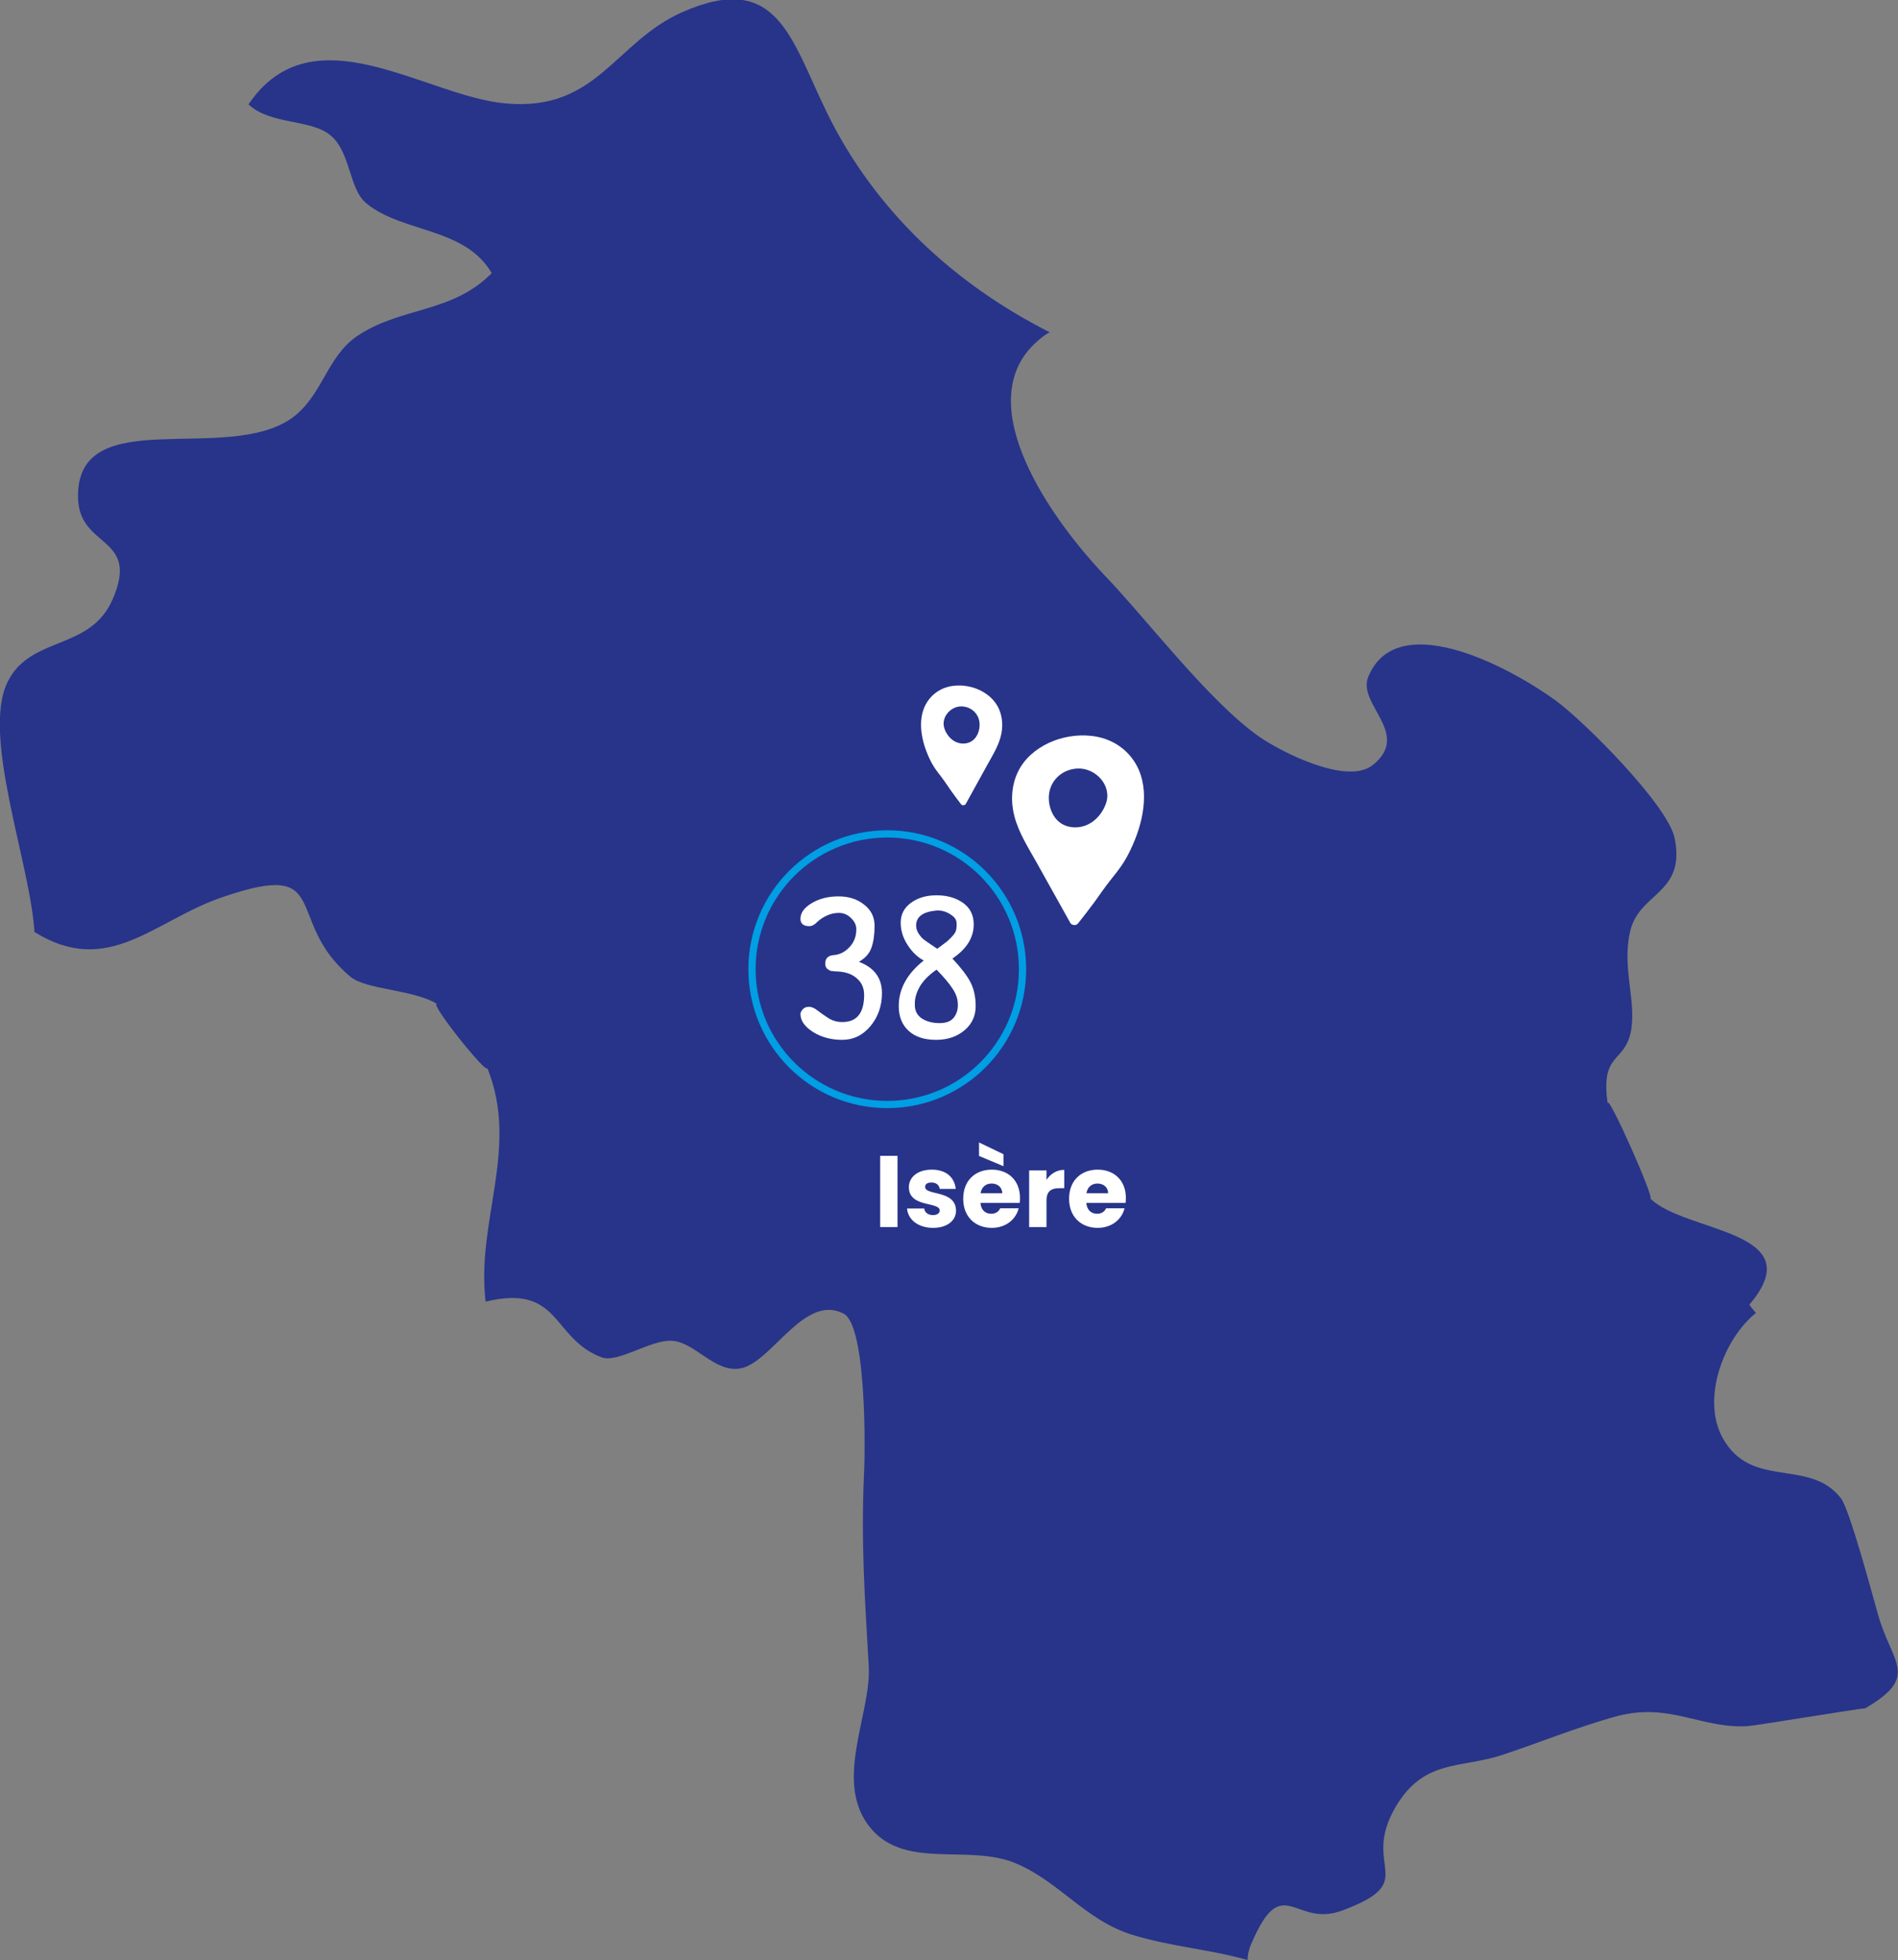 <svg width="524" height="541" viewBox="0 0 524 541" fill="none" xmlns="http://www.w3.org/2000/svg">
<rect x="0" y="0" width="524" height="541" fill="#808080" stroke="none"/>
<g clip-path="url(#clip0_2032_48438)">
<path d="M514.974 471.499C513.77 471.499 484.525 476.301 482.6 476.421C469.843 477.261 461.057 469.819 446.495 473.66C435.784 476.541 423.027 481.702 414.843 484.343C403.29 488.184 393.18 485.423 385.358 498.627C375.369 515.552 392.579 519.153 370.555 527.316C357.437 532.237 354.187 516.393 345.643 536.078C344.8 537.879 344.439 539.559 344.439 541C334.57 538.119 323.137 537.279 312.667 534.038C299.669 530.077 292.448 519.273 280.293 514.232C267.416 508.95 250.567 515.912 240.819 505.109C229.626 492.505 240.457 473.66 239.856 460.096C238.773 441.01 237.689 426.126 238.532 406.92C238.893 400.558 239.254 366.228 232.996 362.627C221.924 356.745 212.898 376.551 204.112 377.751C197.132 378.712 191.836 370.429 185.458 370.069C179.681 369.709 170.535 376.311 166.082 374.631C152.242 369.469 154.889 354.225 134.069 359.266C131.421 336.939 143.456 316.893 134.55 294.807C134.55 296.848 118.664 277.042 120.59 277.042C113.971 273.081 101.093 273.201 96.761 269.6C77.986 253.995 92.428 236.95 61.378 247.633C42.603 253.995 29.967 269.96 9.508 257.236C8.424 238.51 -5.295 202.74 2.166 188.095C8.545 175.372 24.792 179.693 31.05 165.529C38.873 147.643 21.663 151.605 21.542 137.2C21.181 110.913 62.461 128.318 80.634 115.354C89.058 109.232 90.141 98.549 98.566 92.787C110.601 84.625 124.802 86.545 135.754 75.382C128.292 62.658 111.203 64.339 101.214 56.176C96.279 52.215 96.881 42.132 91.345 37.451C85.929 32.77 74.737 34.57 68.599 28.808C86.411 2.521 117.581 26.768 139.846 28.568C164.878 30.729 169.692 11.643 188.346 3.361C214.703 -8.283 218.313 10.683 228.302 31.089C241.42 57.977 263.444 78.383 289.801 91.707C288.838 92.187 287.875 92.907 287.033 93.627C267.656 109.472 287.755 140.561 304.844 158.687C316.638 170.93 333.728 193.617 347.809 203.46C354.187 207.781 371.758 216.664 378.859 211.262C389.931 202.62 374.526 194.337 377.776 186.775C385.358 168.29 414.723 182.694 429.526 193.377C436.988 198.779 460.696 222.306 462.381 231.548C465.39 246.913 452.272 246.313 449.985 257.356C447.819 267.199 451.67 275.721 450.346 284.244C448.661 293.727 441.802 290.126 443.847 304.53C443.847 301.529 456.845 330.818 455.642 330.818C465.149 340.3 500.532 339.46 482.961 360.106C483.442 360.827 484.164 361.667 484.766 362.387C475.86 369.589 469.723 385.914 475.499 396.717C483.442 411.361 499.449 402.239 508.234 413.522C510.641 416.523 517.26 441.37 518.464 445.572C522.315 459.256 530.138 462.617 514.974 471.499Z" fill="#27348A"/>
</g>
<g clip-path="url(#clip1_2032_48438)">
<path d="M312.004 208.631C309.265 205.403 305.46 203.555 301.253 203.106C297.296 202.683 293.15 203.366 289.533 205.056C285.894 206.757 282.714 209.471 280.982 213.138C279.189 216.936 279.004 221.323 280.065 225.337C281.265 229.904 283.93 234.032 286.215 238.116C288.694 242.558 291.173 247 293.651 251.437L295.493 254.736C295.66 255.034 295.964 255.212 296.296 255.277C296.719 255.418 297.198 255.342 297.575 254.92C297.591 254.904 297.602 254.893 297.619 254.877C297.624 254.866 297.635 254.86 297.64 254.855C299.159 252.932 300.668 250.993 302.122 249.021C303.537 247.103 304.85 245.104 306.331 243.235C307.708 241.496 309.117 239.79 310.299 237.905C311.513 235.96 312.5 233.842 313.351 231.719C316.289 224.384 317.499 215.11 311.999 208.626L312.004 208.631ZM305.336 221.768C304.479 224.189 302.768 226.361 300.464 227.515C298.159 228.669 295.256 228.691 293.069 227.336C290.775 225.912 289.552 223.008 289.551 220.262C289.555 219.373 289.678 218.506 289.936 217.705C291.015 214.357 294.09 212.233 297.576 212.12C302.601 211.957 307.057 216.914 305.336 221.762L305.336 221.768Z" fill="white"/>
</g>
<g clip-path="url(#clip2_2032_48438)">
<path d="M256.693 192.767C258.394 190.728 260.744 189.562 263.335 189.278C265.772 189.011 268.32 189.442 270.538 190.509C272.769 191.584 274.713 193.298 275.762 195.614C276.847 198.012 276.94 200.783 276.268 203.319C275.507 206.203 273.847 208.81 272.422 211.39C270.875 214.195 269.329 217 267.782 219.803L266.633 221.886C266.529 222.074 266.341 222.187 266.137 222.228C265.875 222.317 265.581 222.269 265.351 222.002C265.341 221.992 265.334 221.985 265.324 221.975C265.321 221.968 265.314 221.965 265.311 221.961C264.385 220.747 263.467 219.522 262.581 218.277C261.719 217.065 260.921 215.803 260.019 214.623C259.18 213.524 258.32 212.447 257.602 211.256C256.864 210.028 256.267 208.69 255.753 207.349C253.981 202.717 253.28 196.859 256.696 192.764L256.693 192.767ZM260.733 201.064C261.249 202.593 262.291 203.965 263.704 204.694C265.117 205.423 266.904 205.436 268.255 204.581C269.674 203.681 270.441 201.848 270.454 200.113C270.456 199.552 270.385 199.004 270.23 198.498C269.582 196.384 267.7 195.043 265.555 194.971C262.463 194.868 259.698 197.999 260.733 201.061L260.733 201.064Z" fill="white"/>
</g>
<path fill-rule="evenodd" clip-rule="evenodd" d="M244.957 303.854C265.03 303.854 281.302 287.582 281.302 267.509C281.302 247.436 265.03 231.163 244.957 231.163C224.883 231.163 208.611 247.436 208.611 267.509C208.611 287.582 224.883 303.854 244.957 303.854ZM244.957 305.854C266.134 305.854 283.302 288.687 283.302 267.509C283.302 246.331 266.134 229.163 244.957 229.163C223.779 229.163 206.611 246.331 206.611 267.509C206.611 288.687 223.779 305.854 244.957 305.854Z" fill="#009EE3"/>
<path d="M243.001 338.679V319.023H247.789V338.679H243.001Z" fill="white"/>
<path d="M263.943 334.143C263.943 336.859 261.535 338.903 257.615 338.903C253.443 338.903 250.643 336.579 250.419 333.555H255.151C255.263 334.647 256.243 335.375 257.559 335.375C258.791 335.375 259.435 334.815 259.435 334.115C259.435 331.595 250.923 333.415 250.923 327.675C250.923 325.015 253.191 322.831 257.279 322.831C261.311 322.831 263.551 325.071 263.859 328.151H259.435C259.295 327.087 258.483 326.387 257.139 326.387C256.019 326.387 255.403 326.835 255.403 327.591C255.403 330.083 263.859 328.319 263.943 334.143Z" fill="white"/>
<path d="M273.76 326.667C272.192 326.667 270.988 327.619 270.708 329.355H276.7C276.7 327.647 275.356 326.667 273.76 326.667ZM281.236 333.499C280.48 336.551 277.708 338.903 273.816 338.903C269.224 338.903 265.92 335.823 265.92 330.867C265.92 325.911 269.168 322.831 273.816 322.831C278.38 322.831 281.6 325.855 281.6 330.615C281.6 331.063 281.572 331.539 281.516 332.015H270.68C270.848 334.059 272.108 335.011 273.648 335.011C274.992 335.011 275.748 334.339 276.14 333.499H281.236ZM270.288 319.051V315.327L277.036 318.575V321.879L270.288 319.051Z" fill="white"/>
<path d="M288.914 331.427V338.679H284.126V323.055H288.914V325.659C290.006 324.007 291.714 322.887 293.814 322.887V327.955H292.498C290.23 327.955 288.914 328.739 288.914 331.427Z" fill="white"/>
<path d="M302.991 326.667C301.423 326.667 300.219 327.619 299.939 329.355H305.931C305.931 327.647 304.587 326.667 302.991 326.667ZM310.467 333.499C309.711 336.551 306.939 338.903 303.047 338.903C298.455 338.903 295.151 335.823 295.151 330.867C295.151 325.911 298.399 322.831 303.047 322.831C307.611 322.831 310.831 325.855 310.831 330.615C310.831 331.063 310.803 331.539 310.747 332.015H299.911C300.079 334.059 301.339 335.011 302.879 335.011C304.223 335.011 304.979 334.339 305.371 333.499H310.467Z" fill="white"/>
<path d="M231.611 251.969C229.251 251.969 227.051 252.989 225.011 255.029C224.451 255.429 223.951 255.629 223.511 255.629C223.071 255.629 222.691 255.589 222.371 255.509C221.451 255.229 220.991 254.589 220.991 253.589C220.991 251.949 222.031 250.509 224.111 249.269C226.191 248.029 228.651 247.409 231.491 247.409C234.331 247.409 236.691 248.169 238.571 249.689C240.491 251.169 241.451 253.109 241.451 255.509C241.451 257.909 241.171 259.909 240.611 261.509C240.091 263.109 238.931 264.429 237.131 265.469C241.371 267.069 243.491 269.949 243.491 274.109C243.491 277.629 242.431 280.669 240.311 283.229C238.191 285.749 235.591 287.009 232.511 287.009C229.471 287.009 226.791 286.289 224.471 284.849C222.151 283.369 220.991 281.709 220.991 279.869C220.991 279.509 221.191 279.089 221.591 278.609C221.991 278.129 222.571 277.889 223.331 277.889C224.091 277.889 224.911 278.249 225.791 278.969C226.671 279.649 227.671 280.349 228.791 281.069C229.911 281.749 231.171 282.089 232.571 282.089C236.571 282.089 238.571 279.589 238.571 274.589C238.571 272.669 237.871 271.129 236.471 269.969C235.111 268.769 233.171 268.149 230.651 268.109C230.131 268.069 229.731 268.029 229.451 267.989C229.211 267.949 228.871 267.769 228.431 267.449C228.031 267.129 227.831 266.629 227.831 265.949C227.831 264.509 228.631 263.729 230.231 263.609C231.831 263.489 233.251 262.769 234.491 261.449C235.771 260.129 236.411 258.469 236.411 256.469C236.411 255.349 235.931 254.329 234.971 253.409C234.011 252.449 232.891 251.969 231.611 251.969Z" fill="white"/>
<path d="M258.565 247.109C261.485 247.109 263.925 247.809 265.885 249.209C267.845 250.609 268.825 252.589 268.825 255.149C268.825 258.789 266.865 261.929 262.945 264.569C265.225 267.009 266.845 269.109 267.805 270.869C268.845 272.789 269.365 275.069 269.365 277.709C269.365 280.349 268.385 282.529 266.425 284.249C264.305 286.089 261.645 287.009 258.445 287.009C255.245 287.009 252.745 286.209 250.945 284.609C249.065 282.929 248.125 280.629 248.125 277.709C248.125 272.949 250.425 268.749 255.025 265.109C253.305 264.189 251.825 262.769 250.585 260.849C249.305 258.889 248.665 256.829 248.665 254.669C248.665 252.469 249.545 250.689 251.305 249.329C253.225 247.849 255.645 247.109 258.565 247.109ZM252.925 255.449C252.925 256.249 253.165 257.009 253.645 257.729C254.125 258.449 254.605 258.989 255.085 259.349C255.565 259.709 256.225 260.169 257.065 260.729C257.905 261.289 258.465 261.669 258.745 261.869C260.025 260.909 260.885 260.269 261.325 259.949C261.765 259.589 262.265 259.109 262.825 258.509C263.425 257.869 263.785 257.329 263.905 256.889C264.065 256.409 264.125 255.709 264.085 254.789C264.085 253.869 263.525 253.069 262.405 252.389C261.325 251.669 260.185 251.309 258.985 251.309C258.865 251.309 258.745 251.309 258.625 251.309C254.825 251.629 252.925 253.009 252.925 255.449ZM252.565 276.989C252.565 277.189 252.565 277.369 252.565 277.529C252.605 279.089 253.265 280.289 254.545 281.129C255.865 281.969 257.485 282.389 259.405 282.389C261.205 282.389 262.505 281.889 263.305 280.889C264.105 279.889 264.485 278.669 264.445 277.229C264.445 275.789 263.965 274.349 263.005 272.909C262.085 271.469 260.605 269.709 258.565 267.629C256.525 269.029 255.005 270.549 254.005 272.189C253.045 273.829 252.565 275.429 252.565 276.989Z" fill="white"/>
<defs>
<clipPath id="clip0_2032_48438">
<rect width="524" height="541" fill="white"/>
</clipPath>
<clipPath id="clip1_2032_48438">
<rect width="36.421" height="52.373" fill="white" transform="matrix(1 0 -0.004 1 279.482 202.98)"/>
</clipPath>
<clipPath id="clip2_2032_48438">
<rect width="22.413" height="33.077" fill="white" transform="matrix(-1 0 -0.004 1 276.733 189.198)"/>
</clipPath>
</defs>
</svg>
